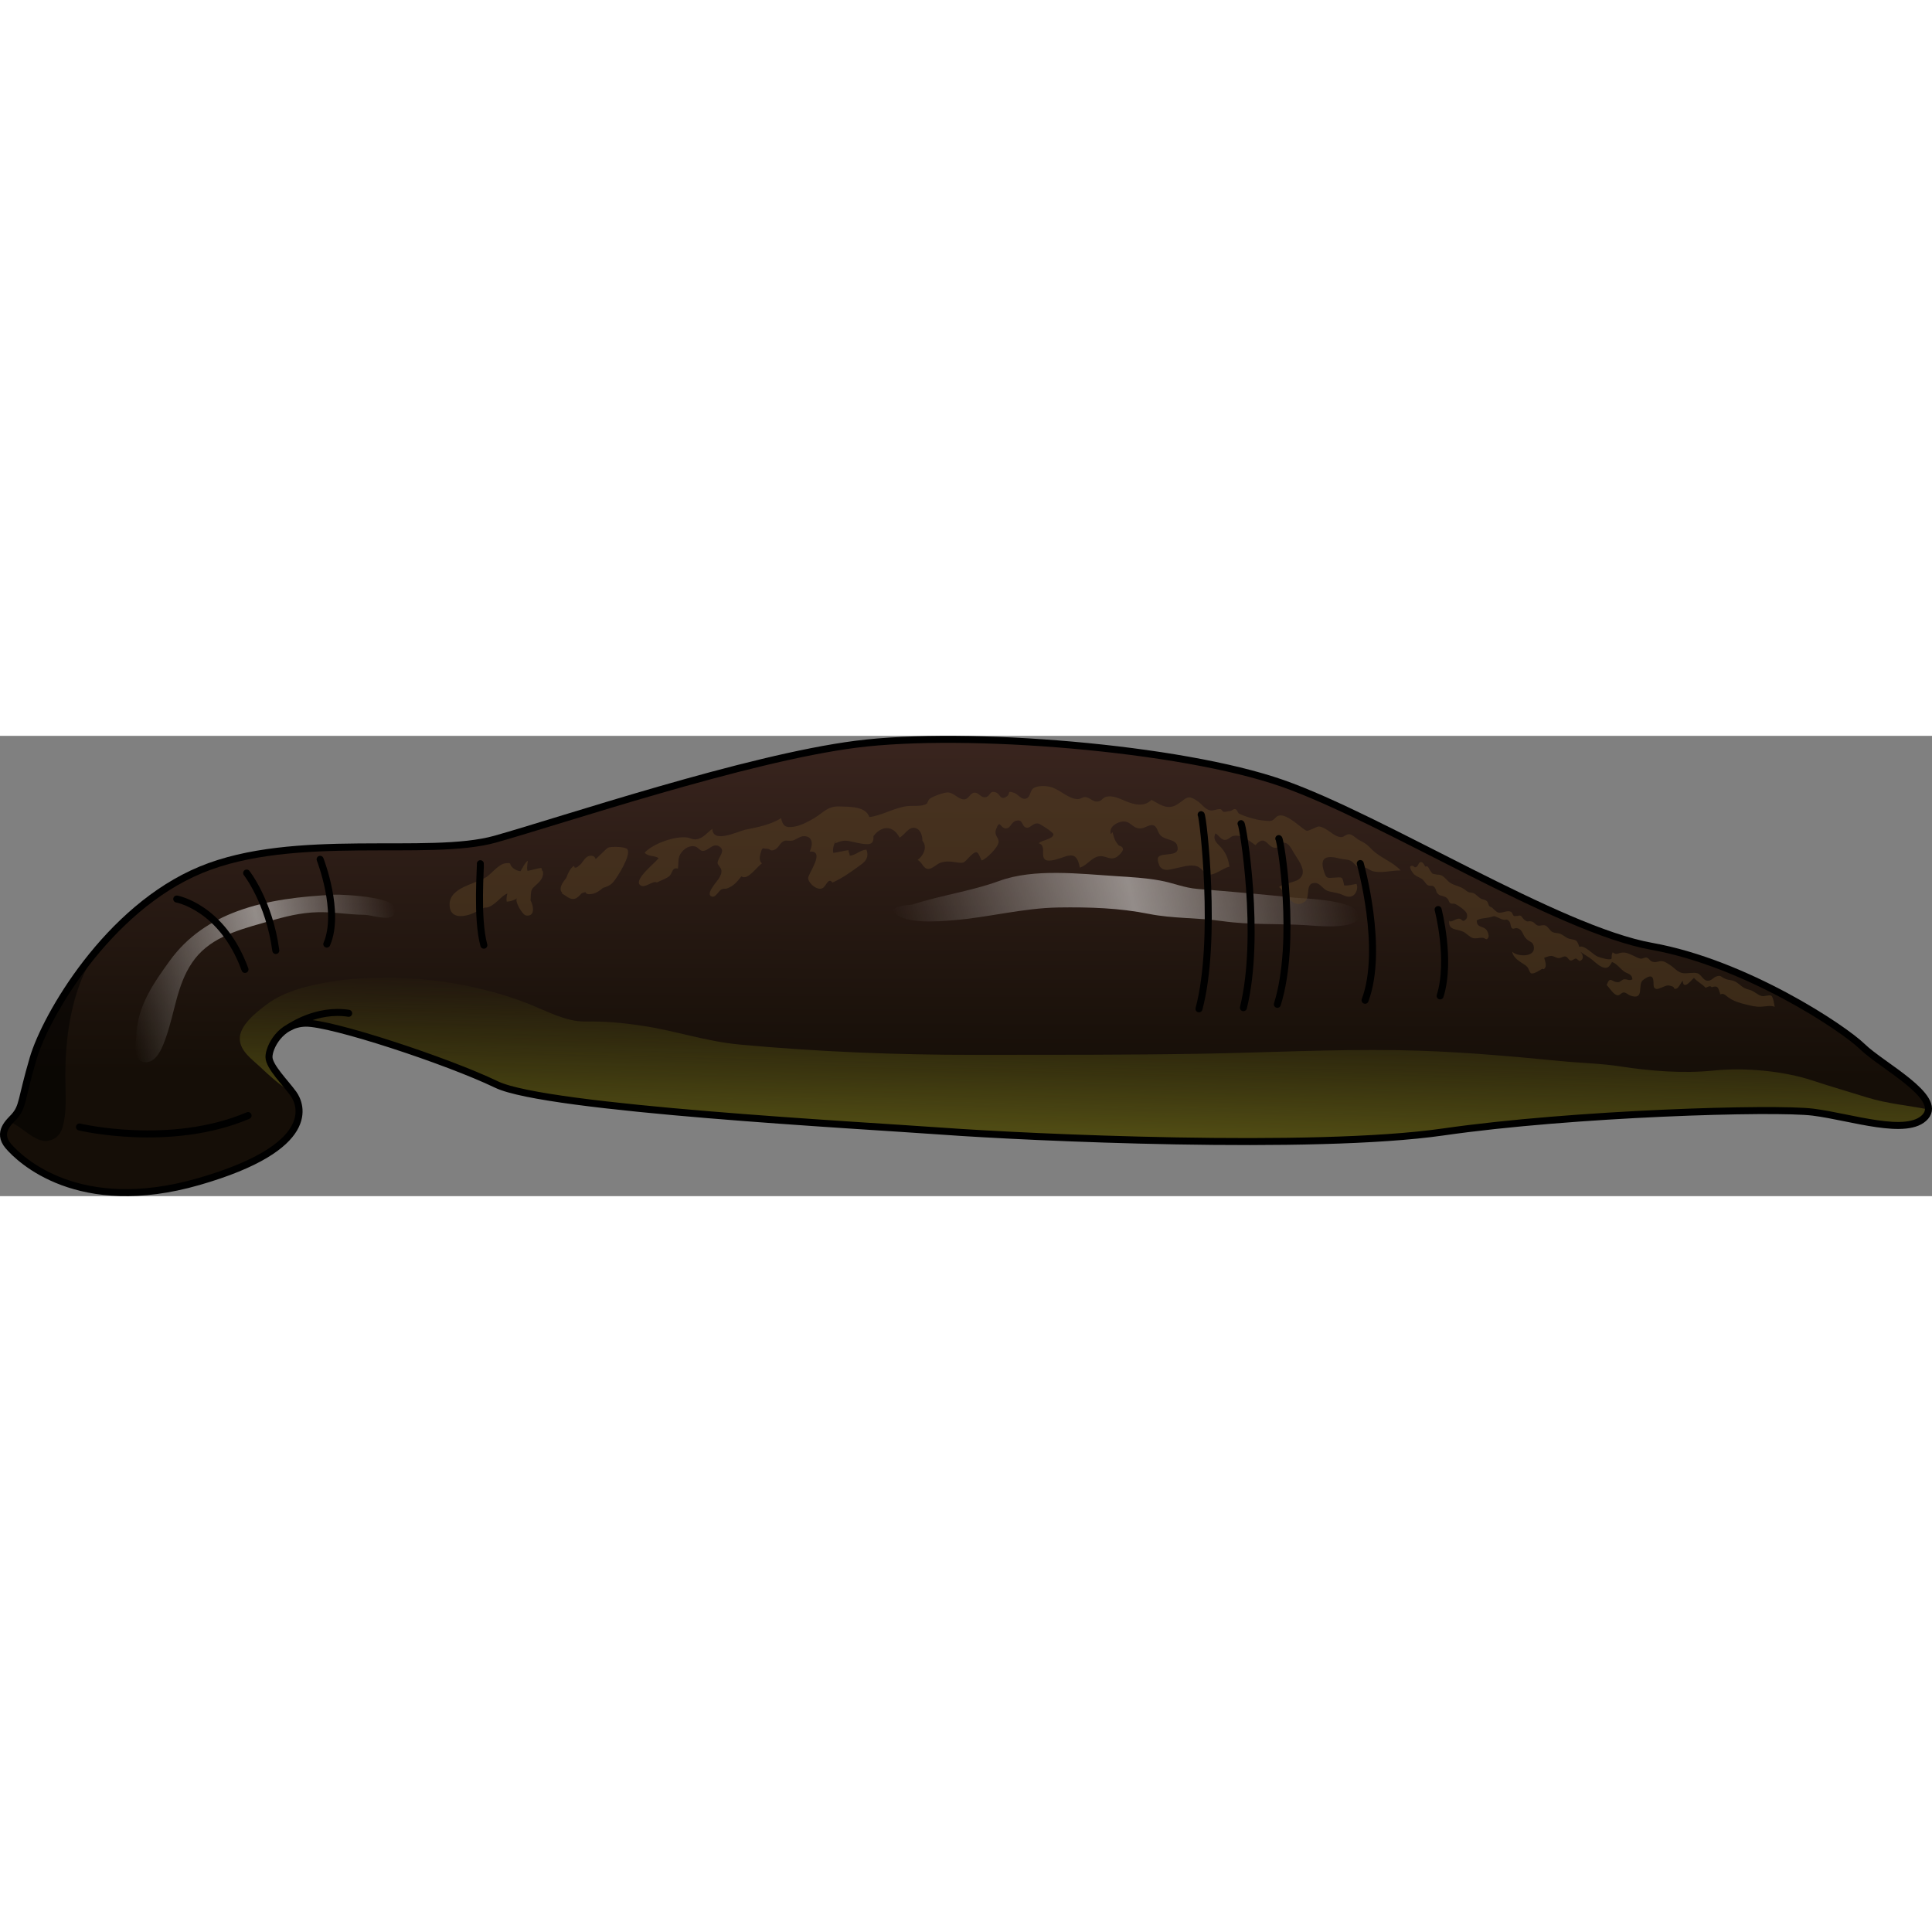 <?xml version="1.0" encoding="utf-8"?>
<!-- Created by: Science Figures, www.sciencefigures.org, Generator: Science Figures Editor -->
<!DOCTYPE svg PUBLIC "-//W3C//DTD SVG 1.1//EN" "http://www.w3.org/Graphics/SVG/1.1/DTD/svg11.dtd">
<svg version="1.1" id="Layer_1" xmlns="http://www.w3.org/2000/svg" xmlns:xlink="http://www.w3.org/1999/xlink" 
	 width="800px" height="800px" viewBox="0 0 275.648 65.674" enable-background="new 0 0 275.648 65.674"
	 xml:space="preserve">
<rect x="0" y="0" width="275.648" height="65.674" fill="#808080" stroke="none"/>
<g>
	<g>
		
			<linearGradient id="SVGID_1_" gradientUnits="userSpaceOnUse" x1="142.543" y1="-275.236" x2="157.086" y2="-336.318" gradientTransform="matrix(0.974 -0.228 0.228 0.974 61.66 348.947)">
			<stop  offset="0" style="stop-color:#150E07"/>
			<stop  offset="1" style="stop-color:#452C26"/>
		</linearGradient>
		<path fill="url(#SVGID_1_)" d="M2.01,54.333c-0.62,0.693-2.507,2.199-0.838,4.174c1.67,1.974,10.044,10.021,27.162,5.096
			c17.12-4.926,14.646-10.99,13.528-12.542s-3.471-3.87-3.485-5.226c-0.016-1.355,1.606-4.755,5.211-4.843
			c3.603-0.086,20.118,5.327,27.263,8.761c7.144,3.434,51.935,5.8,63.763,6.661c11.829,0.86,52.739,2.775,71.292,0.102
			c18.552-2.674,47.346-3.515,52.792-2.823c5.446,0.69,13.5,3.489,16.004,0.639c2.505-2.851-6.236-7.301-8.977-9.983
			c-2.74-2.68-16.678-11.923-30.072-14.321c-13.396-2.397-38.225-18.188-52.697-23.261c-14.475-5.074-45.108-7.58-60.795-5.574
			c-15.687,2.004-42.002,10.871-51.496,13.543c-9.491,2.671-28.658-1.155-42.01,4.381C15.302,24.651,6.506,39.994,4.737,45.995
			C2.969,51.994,3.321,52.864,2.01,54.333z"/>
		
			<linearGradient id="SVGID_2_" gradientUnits="userSpaceOnUse" x1="162.089" y1="-283.632" x2="156.321" y2="-261.414" gradientTransform="matrix(0.974 -0.228 0.228 0.974 61.66 348.947)">
			<stop  offset="0" style="stop-color:#565215;stop-opacity:0"/>
			<stop  offset="1" style="stop-color:#565215"/>
		</linearGradient>
		<path fill="url(#SVGID_2_)" d="M134.614,56.414c11.829,0.86,52.739,2.775,71.292,0.102c18.552-2.674,47.346-3.515,52.792-2.823
			c5.446,0.69,13.5,3.489,16.004,0.639c0.284-0.324,0.416-0.668,0.438-1.027c-2.909-0.588-5.862-0.81-8.762-1.718
			c-2.571-0.807-5.167-1.546-7.725-2.396c-4.222-1.4-9.699-1.892-14.195-1.436c-4.346,0.439-8.968,0.071-13.289-0.595
			c-2.781-0.43-5.604-0.478-8.404-0.752c-7.751-0.762-15.562-1.441-23.35-1.563c-9.284-0.146-18.537,0.343-27.815,0.502
			c-10.82,0.187-21.632,0.151-32.463,0.164c-11.218,0.013-22.429-0.432-33.604-1.468c-4.777-0.442-9.211-1.98-13.911-2.686
			c-2.789-0.419-5.351-0.649-8.14-0.602c-2.683,0.046-5.509-1.499-7.959-2.476c-8.366-3.339-19.192-4.66-28.152-3.229
			c-3.096,0.494-6.679,1.305-9.236,3.206c-1.5,1.117-4.076,3.102-3.921,5.101c0.128,1.666,1.714,2.766,2.834,3.814
			c1.211,1.134,2.488,2.328,3.882,3.232c0.237,0.155,0.494,0.285,0.753,0.412c-1.173-1.542-3.291-3.694-3.305-4.981
			c-0.016-1.355,1.606-4.755,5.211-4.843c3.603-0.086,20.118,5.327,27.263,8.761C77.995,53.187,122.786,55.553,134.614,56.414z"/>
		<path fill="none" stroke="#000000" stroke-linecap="round" stroke-linejoin="round" stroke-miterlimit="10" d="M2.01,54.333
			c-0.62,0.693-2.507,2.199-0.838,4.174c1.67,1.974,10.044,10.021,27.162,5.096c17.12-4.926,14.646-10.99,13.528-12.542
			s-3.471-3.87-3.485-5.226c-0.016-1.355,1.606-4.755,5.211-4.843c3.603-0.086,20.118,5.327,27.263,8.761
			c7.144,3.434,51.935,5.8,63.763,6.661c11.829,0.86,52.739,2.775,71.292,0.102c18.552-2.674,47.346-3.515,52.792-2.823
			c5.446,0.69,13.5,3.489,16.004,0.639c2.505-2.851-6.236-7.301-8.977-9.983c-2.74-2.68-16.678-11.923-30.072-14.321
			c-13.396-2.397-38.225-18.188-52.697-23.261c-14.475-5.074-45.108-7.58-60.795-5.574c-15.687,2.004-42.002,10.871-51.496,13.543
			c-9.491,2.671-28.658-1.155-42.01,4.381C15.302,24.651,6.506,39.994,4.737,45.995C2.969,51.994,3.321,52.864,2.01,54.333z"/>
		<path fill="none" stroke="#000000" stroke-linecap="round" stroke-linejoin="round" stroke-miterlimit="10" d="M41.365,41.543
			c0,0,3.835-2.678,8.382-1.958"/>
		
			<linearGradient id="SVGID_3_" gradientUnits="userSpaceOnUse" x1="27.928" y1="-312.837" x2="68.716" y2="-312.837" gradientTransform="matrix(0.974 -0.228 0.228 0.974 61.66 348.947)">
			<stop  offset="0" style="stop-color:#FFFFFF;stop-opacity:0"/>
			<stop  offset="0.521" style="stop-color:#FFFFFF"/>
			<stop  offset="1" style="stop-color:#FFFFFF;stop-opacity:0"/>
		</linearGradient>
		<path opacity="0.5" fill="url(#SVGID_3_)" d="M33.843,25.022c-3.745,1.386-7.104,3.579-9.639,7.086
			c-2.319,3.21-4.534,6.375-4.74,10.456c-0.065,1.297-0.657,4.016,1.383,3.999c1.607-0.014,2.42-2.382,2.851-3.603
			c1.267-3.589,1.524-7.34,3.688-10.57c2.299-3.438,6.182-4.573,10.002-5.658c2.416-0.688,4.582-1.34,7.033-1.524
			c2.765-0.207,4.956,0.302,7.64,0.329c0.854,0.009,3.256,0.834,3.951,0.141c2.729-2.72-7.269-3.063-8.292-3.015
			C43.032,22.893,38.178,23.416,33.843,25.022z"/>
		
			<linearGradient id="SVGID_4_" gradientUnits="userSpaceOnUse" x1="137.751" y1="-292.582" x2="202.307" y2="-292.582" gradientTransform="matrix(0.974 -0.228 0.228 0.974 61.66 348.947)">
			<stop  offset="0" style="stop-color:#FFFFFF;stop-opacity:0"/>
			<stop  offset="0.521" style="stop-color:#FFFFFF"/>
			<stop  offset="1" style="stop-color:#FFFFFF;stop-opacity:0"/>
		</linearGradient>
		<path opacity="0.5" fill="url(#SVGID_4_)" d="M131.401,23.945c-1.345,0.25-2.801,0.055-4.015,0.815
			c0.853,2.275,6.78,1.694,8.645,1.546c5.006-0.396,9.907-1.74,14.987-1.818c4.373-0.065,8.633,0.062,12.909,0.916
			c3.418,0.684,7.015,0.53,10.481,1.028c3.913,0.562,7.887,0.336,11.813,0.573c1.222,0.074,7.424,0.764,7.64-1.224
			c0.262-2.417-7.946-2.57-9.035-2.682c-4.634-0.479-9.274-0.887-13.919-1.254c-1.971-0.155-3.494-0.86-5.409-1.207
			c-2.071-0.376-4.184-0.491-6.281-0.624c-5.162-0.327-11.686-1.125-16.635,0.681c-4.811,1.755-9.941,2.22-14.727,4.23"/>
		<path opacity="0.5" d="M4.737,45.995c-1.768,5.999-1.416,6.869-2.727,8.338c-0.168,0.189-0.432,0.44-0.69,0.741
			c1.592,0.415,3.661,3.05,5.522,2.707C8.625,57.455,9,56.021,9.229,54.385c0.237-1.698,0.131-3.367,0.106-5.077
			c-0.08-5.093,0.522-10.569,2.601-15.264c0.305-0.689,0.867-1.734,1.41-2.904C8.693,36.806,5.692,42.759,4.737,45.995z"/>
		<g opacity="0.5">
			<g>
				<path fill="#594224" d="M77.231,18.839c-0.672,0.096-1.336,0.317-1.972,0.433c-0.134-0.446,0.006-1.093,0.051-1.46
					c-0.469,0.357-0.714,0.995-1.049,1.505c-0.377-0.046-0.739-0.176-1.08-0.472c-0.66-0.57-0.025-0.749-1.003-0.668
					c-1.031,0.083-2,1.467-2.821,1.994c-1.53,0.98-5.197,1.444-5.211,3.872c-0.016,2.231,2.244,1.791,3.529,1.184
					c0.491-0.232,0.981-0.479,1.469-0.729c0.849,0.11,1.796-0.903,2.568-1.598c0.224-0.172,0.453-0.32,0.681-0.421
					c-0.089,0.395-0.171,0.783-0.095,1.175c0.519-0.029,1.056-0.191,1.485-0.482c-0.453,0.307,0.745,2.379,1.271,2.458
					c1.141,0.164,1.099-0.964,0.848-1.674c-0.067-0.196-0.14-0.351-0.207-0.489c0.066-0.496-0.025-1.119,0.209-1.576
					c0.025-0.05,0.061-0.096,0.09-0.145c0.66-0.716,1.741-1.292,1.429-2.514c-0.022,0.002-0.055,0.012-0.081,0.017
					C77.324,19.117,77.293,18.981,77.231,18.839z"/>
				<path fill="#594224" d="M86.848,15.92c-0.346,0.099-1.14,1.065-1.861,1.657c-0.107-0.302-0.311-0.499-0.787-0.463
					c-0.609,0.047-0.941,0.711-1.336,1.193c-0.156,0.129-0.323,0.271-0.496,0.421c-0.114,0.052-0.237,0.088-0.377,0.079
					c-0.025-0.084-0.056-0.169-0.087-0.253c-0.477,0.246-0.844,0.985-1.113,1.727c-0.685,0.809-1.074,1.602-0.599,2.082
					c-0.038,0.237,0.102,0.152,0.535,0.472c1.125,0.84,1.608,0.348,2.273-0.38c0.178-0.056,0.353-0.112,0.522-0.168
					c0.11,0.368,0.611,0.345,1.101,0.237c0.425-0.095,0.925-0.406,1.415-0.839c0.539-0.146,1.041-0.363,1.411-0.772
					c0.596-0.659,2.66-3.929,2.051-4.738C89.214,15.795,87.313,15.787,86.848,15.92z"/>
				<path fill="#594224" d="M195.696,16.174c-0.686-0.705-0.855-0.829-1.731-1.271c-0.459-0.231-0.955-0.841-1.485-0.871
					c-0.439-0.022-0.675,0.405-1.105,0.415c-0.798,0.017-1.599-0.808-2.272-1.17c-1.088-0.583-0.983-0.327-1.935,0.039
					c-0.795,0.307-0.638,0.362-1.432-0.224c-0.712-0.526-2.197-1.882-3.182-1.731c-0.559,0.087-0.621,0.599-1.21,0.768
					c-0.236,0.069-1.026-0.04-1.296-0.069c-0.985-0.108-2.366-0.535-3.236-0.944c-0.224-0.105-0.283-0.588-0.556-0.659
					c-0.293-0.076-0.507,0.271-0.757,0.271c-0.271-0.001-0.547,0.139-0.862,0.118c-0.228-0.017-0.334-0.373-0.528-0.39
					c-0.536-0.045-1.018,0.308-1.562,0.152c-0.654-0.188-1.082-0.872-1.65-1.262c-1.445-0.999-1.501-0.538-2.752,0.324
					c-1.435,0.985-2.441,0.267-3.85-0.537c-0.975,0.996-2.352,0.719-3.466,0.276c-0.909-0.363-2.075-1.007-3.08-0.69
					c-0.407,0.13-0.551,0.517-0.943,0.618c-0.869,0.225-1.204-0.532-1.946-0.593c-0.446-0.036-0.707,0.337-1.239,0.282
					c-1.371-0.142-2.524-1.481-3.868-1.767c-0.654-0.14-1.771-0.187-2.35,0.25c-0.41,0.307-0.419,1.187-0.905,1.403
					c-0.74,0.329-1.187-0.553-1.791-0.767c-1.239-0.435-0.362,0.201-1.247,0.614c-0.826,0.384-0.731-0.493-1.433-0.705
					c-0.892-0.272-0.662,0.529-1.371,0.694c-0.703,0.165-0.993-0.676-1.635-0.638c-0.623,0.037-0.822,1-1.527,0.959
					c-0.813-0.048-1.444-0.991-2.285-0.992c-0.578-0.001-2.097,0.564-2.555,0.894c-0.219,0.16-0.308,0.633-0.438,0.712
					c-0.751,0.456-1.861,0.245-2.736,0.343c-1.902,0.211-3.526,1.316-5.452,1.571c-0.51-1.591-2.857-1.456-4.202-1.522
					c-1.739-0.084-2.273,0.831-3.659,1.67c-0.83,0.504-2,1.103-2.964,1.233c-1.137,0.155-1.507-0.102-1.765-1.232
					c-1.393,0.902-3.368,1.308-5.019,1.629c-1.126,0.221-4.689,2.069-4.789-0.093c-0.666,0.452-1.179,1.175-1.979,1.417
					c-0.752,0.226-1.021-0.113-1.661-0.199c-1.695-0.224-4.805,0.865-6.01,2.162c0.504,0.618,1.41,0.36,1.986,0.788
					c-0.446,0.633-3.432,2.949-2.706,3.771c0.652,0.74,1.823-0.657,2.471-0.301c0.554-0.31,1.212-0.486,1.72-0.872
					c0.504-0.384,0.389-1.341,1.267-1.109c0.152-0.958-0.092-1.562,0.542-2.352c0.454-0.566,1.156-0.977,1.894-0.814
					c0.394,0.086,0.721,0.622,1.067,0.641c0.835,0.043,1.453-1.164,2.346-0.67c1.138,0.629-0.203,1.649-0.185,2.411
					c0.007,0.242,0.487,0.632,0.535,0.99c0.064,0.504-0.107,0.737-0.317,1.146c-0.214,0.422-2.118,2.384-0.99,2.651
					c0.499,0.118,0.963-0.862,1.317-1.036c0.31-0.151,0.588-0.044,0.843-0.147c0.962-0.394,1.314-0.868,2.016-1.716
					c0.855,0.665,2.25-1.427,2.928-1.843c-0.396-0.331-0.357-0.864-0.219-1.384c0.297-1.107,0.354-0.694,0.941-0.704
					c0.537-0.008,0.406,0.435,1.098,0.121c0.631-0.286,0.715-1.033,1.426-1.271c0.208-0.069,0.752,0.055,1.064-0.012
					c0.581-0.123,1.088-0.649,1.712-0.639c1.259,0.022,1.278,1.251,0.786,2.194c2.369-0.154-0.324,3.267-0.223,3.851
					c0.135,0.761,1.278,1.713,2.025,1.391c0.543-0.237,0.835-1.627,1.446-0.821c1.339-0.555,2.907-1.695,4.109-2.578
					c0.676-0.498,1.117-1.108,0.741-2.115c-0.908,0.047-1.524,0.822-2.387,0.87c0.014-0.247-0.188-0.55-0.183-0.794
					c-0.715,0.105-1.437,0.295-2.155,0.395c-0.162-0.602,0.104-1.227,0.358-1.774c-0.044,0.124-0.062,0.268-0.09,0.411
					c1.379-0.638,1.733-0.352,3.203-0.063c1.623,0.316,2.341,0.331,2.248-0.965c1.188-1.572,2.828-1.566,3.731,0.209
					c0.853-0.45,1.449-1.917,2.567-1.232c0.497,0.304,0.72,1.13,0.69,1.671c0.764,0.869,0.167,2.14-0.683,2.745
					c0.713,0.349,0.778,1.285,1.563,1.28c0.525-0.003,1.198-0.72,1.715-0.888c0.72-0.235,1.331-0.185,2.047-0.081
					c1.474,0.216,1.18,0.125,2.176-0.854c1.104-1.083,1.107-0.437,1.64,0.618c0.664-0.217,2.349-1.845,2.413-2.629
					c0.053-0.641-0.688-0.953-0.356-1.837c0.538-1.427,0.561-0.275,1.245-0.133c0.843,0.175,0.806-0.865,1.626-1.07
					c1.052-0.261,0.725,0.855,1.479,0.995c0.552,0.104,0.988-0.825,1.742-0.575c0.285,0.093,2.127,1.248,2.092,1.529
					c-0.09,0.732-1.732,0.801-2.099,1.279c1.419,0.333-0.383,2.767,1.868,2.429c1.986-0.299,3.476-1.91,3.99,1.03
					c1.063-0.307,1.676-1.483,2.79-1.623c0.902-0.114,1.419,0.557,2.294,0.2c0.321-0.13,1.109-0.849,1.068-1.216
					c-0.053-0.491-0.483-0.362-0.681-0.615c-0.474-0.607-0.573-0.898-0.801-1.812c-0.085,0.092-0.155,0.188-0.232,0.292
					c-0.329-0.92,0.629-1.592,1.464-1.771c1.377-0.295,1.549,1.088,2.896,0.945c0.47-0.05,1.225-0.615,1.725-0.436
					c0.488,0.174,0.602,0.954,0.907,1.339c0.638,0.804,2.167,0.593,2.461,1.523c0.57,1.798-2.119,0.924-2.698,1.688
					c-0.194,0.258,0.09,1.162,0.276,1.387c0.586,0.7,1.418,0.35,2.189,0.201c0.979-0.188,2.079-0.6,3.075-0.29
					c0.585,0.183,1.119,1.097,1.628,1.178c0.887,0.145,2.073-0.936,2.995-1.13c-0.196-1.148-0.462-1.884-1.2-2.732
					c-0.522-0.599-1.249-1.021-0.808-2.014c0.463,0.2,0.725,0.875,1.292,0.93c0.542,0.052,0.816-0.473,1.264-0.561
					c1.235-0.246,2.232,0.666,3.158,1.312c1.515-1.754,1.736,0.605,2.997,0.361c0.526-0.102,0.43-0.874,1.241-0.69
					c0.575,0.131,0.954,0.938,1.216,1.387c0.483,0.828,1.614,2.188,1.222,3.2c-0.462,1.202-2.421,0.979-3.31,1.718
					c0.899,0.622,1.926,3.42,3.712,2.049c0.814-0.626-0.096-2.771,1.521-2.624c0.636,0.058,1.025,0.844,1.611,1.084
					c0.569,0.234,1.226,0.257,1.811,0.451c0.616,0.203,1.2,0.649,1.86,0.289c0.523-0.289,0.792-1.18,0.534-1.692
					c-0.584,0.089-1.159,0.278-1.758,0.209c-0.278-1.301-0.214-1.169-1.415-1.101c-1.027,0.06-1.119,0.16-1.466-0.893
					c-0.743-2.254,0.647-2.254,2.3-1.826c0.519,0.133,1.02,0.072,1.518,0.313c0.427,0.204,0.727,0.781,1.129,0.948
					c0.366,0.151,0.665-0.064,0.979,0.035c0.318,0.103,0.61,0.345,0.944,0.462c1.131,0.398,2.798-0.094,4.071-0.066
					C198.722,17.941,196.941,17.454,195.696,16.174z"/>
				<path fill="#594224" d="M201.633,18.566c-0.958-0.203-0.084,1.027,0.189,1.247c0.332,0.268,0.667,0.364,1.016,0.581
					c0.368,0.229,0.535,0.687,0.839,0.891c0.277,0.185,0.586,0.019,0.839,0.18c0.391,0.248,0.33,0.749,0.605,1.045
					c0.309,0.333,0.365,0.205,0.739,0.353c0.46,0.18,0.338,0.05,0.664,0.372c0.222,0.218,0.132,0.448,0.419,0.651
					c0.164,0.116,0.476,0.008,0.667,0.092c0.428,0.187,1.498,0.92,1.659,1.366c0.103,0.285,0.09,0.644-0.158,0.869
					c-0.497,0.453-0.423-0.046-0.901-0.121c-0.519-0.079-1.202,0.659-1.438,0.281c-0.185,1.412,1.096,1.14,2.022,1.585
					c0.449,0.216,0.888,0.769,1.357,0.893c0.45,0.117,0.895-0.072,1.356-0.044c0.445,0.027,0.539,0.448,0.82,0.004
					c0.21-0.332-0.131-1.057-0.366-1.252c-0.564-0.473-1.246-0.194-1.272-1.23c0.604-0.347,1.152-0.283,1.776-0.421
					c0.757-0.169,0.562-0.293,1.218-0.002c0.335,0.146,0.463,0.247,0.813,0.319c0.448,0.094,0.441-0.173,0.816,0.209
					c0.251,0.256,0.171,0.865,0.446,1.05c0.18,0.119,0.446-0.103,0.669-0.051c0.901,0.21,0.724,0.952,1.396,1.578
					c0.486,0.452,0.924,0.324,1.024,1.156c0.171,1.464-2.404,1.357-3.102,0.614c0.118,0.737,0.732,1.173,1.295,1.563
					c0.35,0.241,0.635,0.354,0.915,0.689c0.148,0.176,0.29,0.739,0.479,0.835c0.357,0.18,1.273-0.435,1.51-0.587
					c0.245-0.156,0.226,0.215,0.505-0.201c0.224-0.334-0.028-1.066-0.138-1.408c0.299-0.092,0.703-0.29,1.016-0.276
					c0.37,0.013,0.703,0.308,1.08,0.313c0.296,0.004,0.659-0.293,0.946-0.231c0.347,0.075,0.423,0.523,0.731,0.573
					c0.266,0.044,0.516-0.278,0.731-0.274c0.206,0.004,0.468,0.368,0.566,0.338c0.737-0.224,0.448-1.104-0.039-1.416
					c0.455,0.344,0.939,0.638,1.415,0.946c0.572,0.373,1.188,1.076,1.812,1.332c0.773,0.319,1.043-0.028,1.423-0.713
					c0.728,0.263,1.111,0.913,1.739,1.358c0.504,0.357,1.109,0.315,1.174,1.119c-0.479,0.258-0.757-0.057-1.192-0.003
					c-0.325,0.04-0.522,0.374-0.768,0.399c-0.996,0.106-1.172-1.007-1.72,0.407c0.398,0.374,0.987,1.443,1.592,1.469
					c0.311,0.013,0.521-0.389,0.837-0.403c0.337-0.015,0.635,0.336,0.959,0.446c2.028,0.706,1.04-1.42,1.713-2.137
					c0.198-0.209,0.96-0.71,1.264-0.572c0.534,0.243,0.163,1.318,0.465,1.618c0.275,0.273,0.531,0.127,0.965-0.041
					c0.842-0.323,0.871-0.429,1.606-0.166c0.349,0.123,0.062,0.476,0.593,0.286c0.304-0.107,0.621-0.901,0.865-1.105
					c0.089,1.446,1.209-0.092,1.598-0.408c0.474,0.538,1.188,0.888,1.668,1.41c0.322-0.115,0.631-0.384,0.859-0.077
					c0.979-0.325,0.96,0.194,1.24,1.019c0.492-0.234,0.762,0.165,1.146,0.436c0.766,0.541,1.536,0.771,2.434,0.988
					c0.775,0.187,1.379,0.365,2.186,0.339c0.588-0.02,1.465-0.242,1.986,0.016c-0.063-0.311-0.207-1.434-0.498-1.592
					c-0.302-0.164-0.977,0.157-1.374,0.045c-0.558-0.156-0.965-0.609-1.506-0.809c-0.522-0.193-0.786-0.157-1.324-0.572
					c-0.548-0.422-0.839-0.756-1.521-0.864c-0.459-0.073-0.556-0.089-0.966-0.271c-0.525-0.233-0.459-0.486-1.122-0.274
					c-0.388,0.124-0.636,0.514-1.04,0.595c-0.836,0.169-1.025-0.813-1.641-1.035c-0.524-0.191-1.518,0.05-2.069-0.026
					c-0.829-0.114-1.21-0.768-1.96-1.221c-0.308-0.187-0.641-0.439-1.01-0.485c-0.571-0.074-0.93,0.315-1.546,0.013
					c-0.259-0.127-0.375-0.446-0.679-0.522c-0.295-0.072-0.583,0.178-0.847,0.146c-0.417-0.05-0.882-0.367-1.282-0.532
					c-0.535-0.219-0.873-0.394-1.432-0.328c-0.568,0.067-0.73,0.383-1.299-0.05c-0.373,0.707,0.227,1.069-0.667,0.995
					c-0.362-0.031-1.147-0.242-1.49-0.39c-0.698-0.299-1.885-1.712-2.605-1.374c-0.358-1.175-0.544-0.924-1.475-1.178
					c-0.448-0.123-0.842-0.564-1.303-0.71c-0.359-0.112-0.722-0.072-1.041-0.229c-0.404-0.198-0.608-0.794-1.04-0.937
					c-0.405-0.136-0.727,0.126-1.107-0.011c-0.32-0.115-0.426-0.455-0.826-0.556c-0.622-0.153-0.455,0.211-1.083-0.275
					c-0.203-0.16-0.284-0.48-0.575-0.573c-0.16-0.049-0.34,0.101-0.466,0.057c-0.109-0.039-0.236,0.064-0.378,0.011
					c-0.215-0.085-0.248-0.492-0.441-0.593c-0.585-0.304-1.311,0.279-1.883,0.071c-0.251-0.093-0.684-0.539-0.827-0.678
					c-0.04-0.04-0.256-0.076-0.385-0.212c-0.164-0.174-0.141-0.507-0.352-0.708c-0.238-0.233-0.544-0.212-0.818-0.352
					c-0.405-0.208-0.693-0.609-1.1-0.801c-0.221-0.103-0.49-0.053-0.676-0.131c-0.288-0.123-0.31-0.195-0.613-0.409
					c-0.659-0.467-1.297-0.484-1.972-0.895c-0.473-0.284-0.761-0.806-1.254-1.062c-0.352-0.183-0.566-0.091-0.869-0.177
					c-0.533-0.154-0.34,0.104-0.785-0.527c-0.237-0.339-0.245-0.741-0.711-0.592c0,0-0.312-0.705-0.645-0.639
					c-0.412,0.083-0.312,0.762-0.859,0.744"/>
			</g>
		</g>
	</g>
	<path fill="none" stroke="#000000" stroke-linecap="round" stroke-linejoin="round" stroke-miterlimit="10" d="M11.333,55.805
		c0,0,12.942,3.09,24.06-1.629"/>
	<path fill="none" stroke="#000000" stroke-linecap="round" stroke-linejoin="round" stroke-miterlimit="10" d="M25.217,23.283
		c0,0,6.477,1.146,9.736,10.043"/>
	<path fill="none" stroke="#000000" stroke-linecap="round" stroke-linejoin="round" stroke-miterlimit="10" d="M35.191,19.573
		c0,0,3.218,4.077,4.159,11.052"/>
	<path fill="none" stroke="#000000" stroke-linecap="round" stroke-linejoin="round" stroke-miterlimit="10" d="M45.672,17.616
		c0,0,2.934,7.495,0.954,12.096"/>
	<path fill="none" stroke="#000000" stroke-linecap="round" stroke-linejoin="round" stroke-miterlimit="10" d="M177.066,12.526
		c0.265,0.138,2.874,16.018,0.34,26.259"/>
	<path fill="none" stroke="#000000" stroke-linecap="round" stroke-linejoin="round" stroke-miterlimit="10" d="M182.453,14.657
		c0.265,0.138,2.62,14.594-0.206,23.646"/>
	<path fill="none" stroke="#000000" stroke-linecap="round" stroke-linejoin="round" stroke-miterlimit="10" d="M171.374,11.244
		c0.265,0.138,2.325,17.885-0.311,27.706"/>
	<path fill="none" stroke="#000000" stroke-linecap="round" stroke-linejoin="round" stroke-miterlimit="10" d="M194.075,18.218
		c0,0,3.436,12.145,0.688,19.508"/>
	<path fill="none" stroke="#000000" stroke-linecap="round" stroke-linejoin="round" stroke-miterlimit="10" d="M205.183,24.782
		c0,0,1.888,7.196,0.289,12.322"/>
	<path fill="none" stroke="#000000" stroke-linecap="round" stroke-linejoin="round" stroke-miterlimit="10" d="M68.533,18.244
		c0.072,0.312-0.563,7.762,0.499,11.624"/>
</g>
</svg>